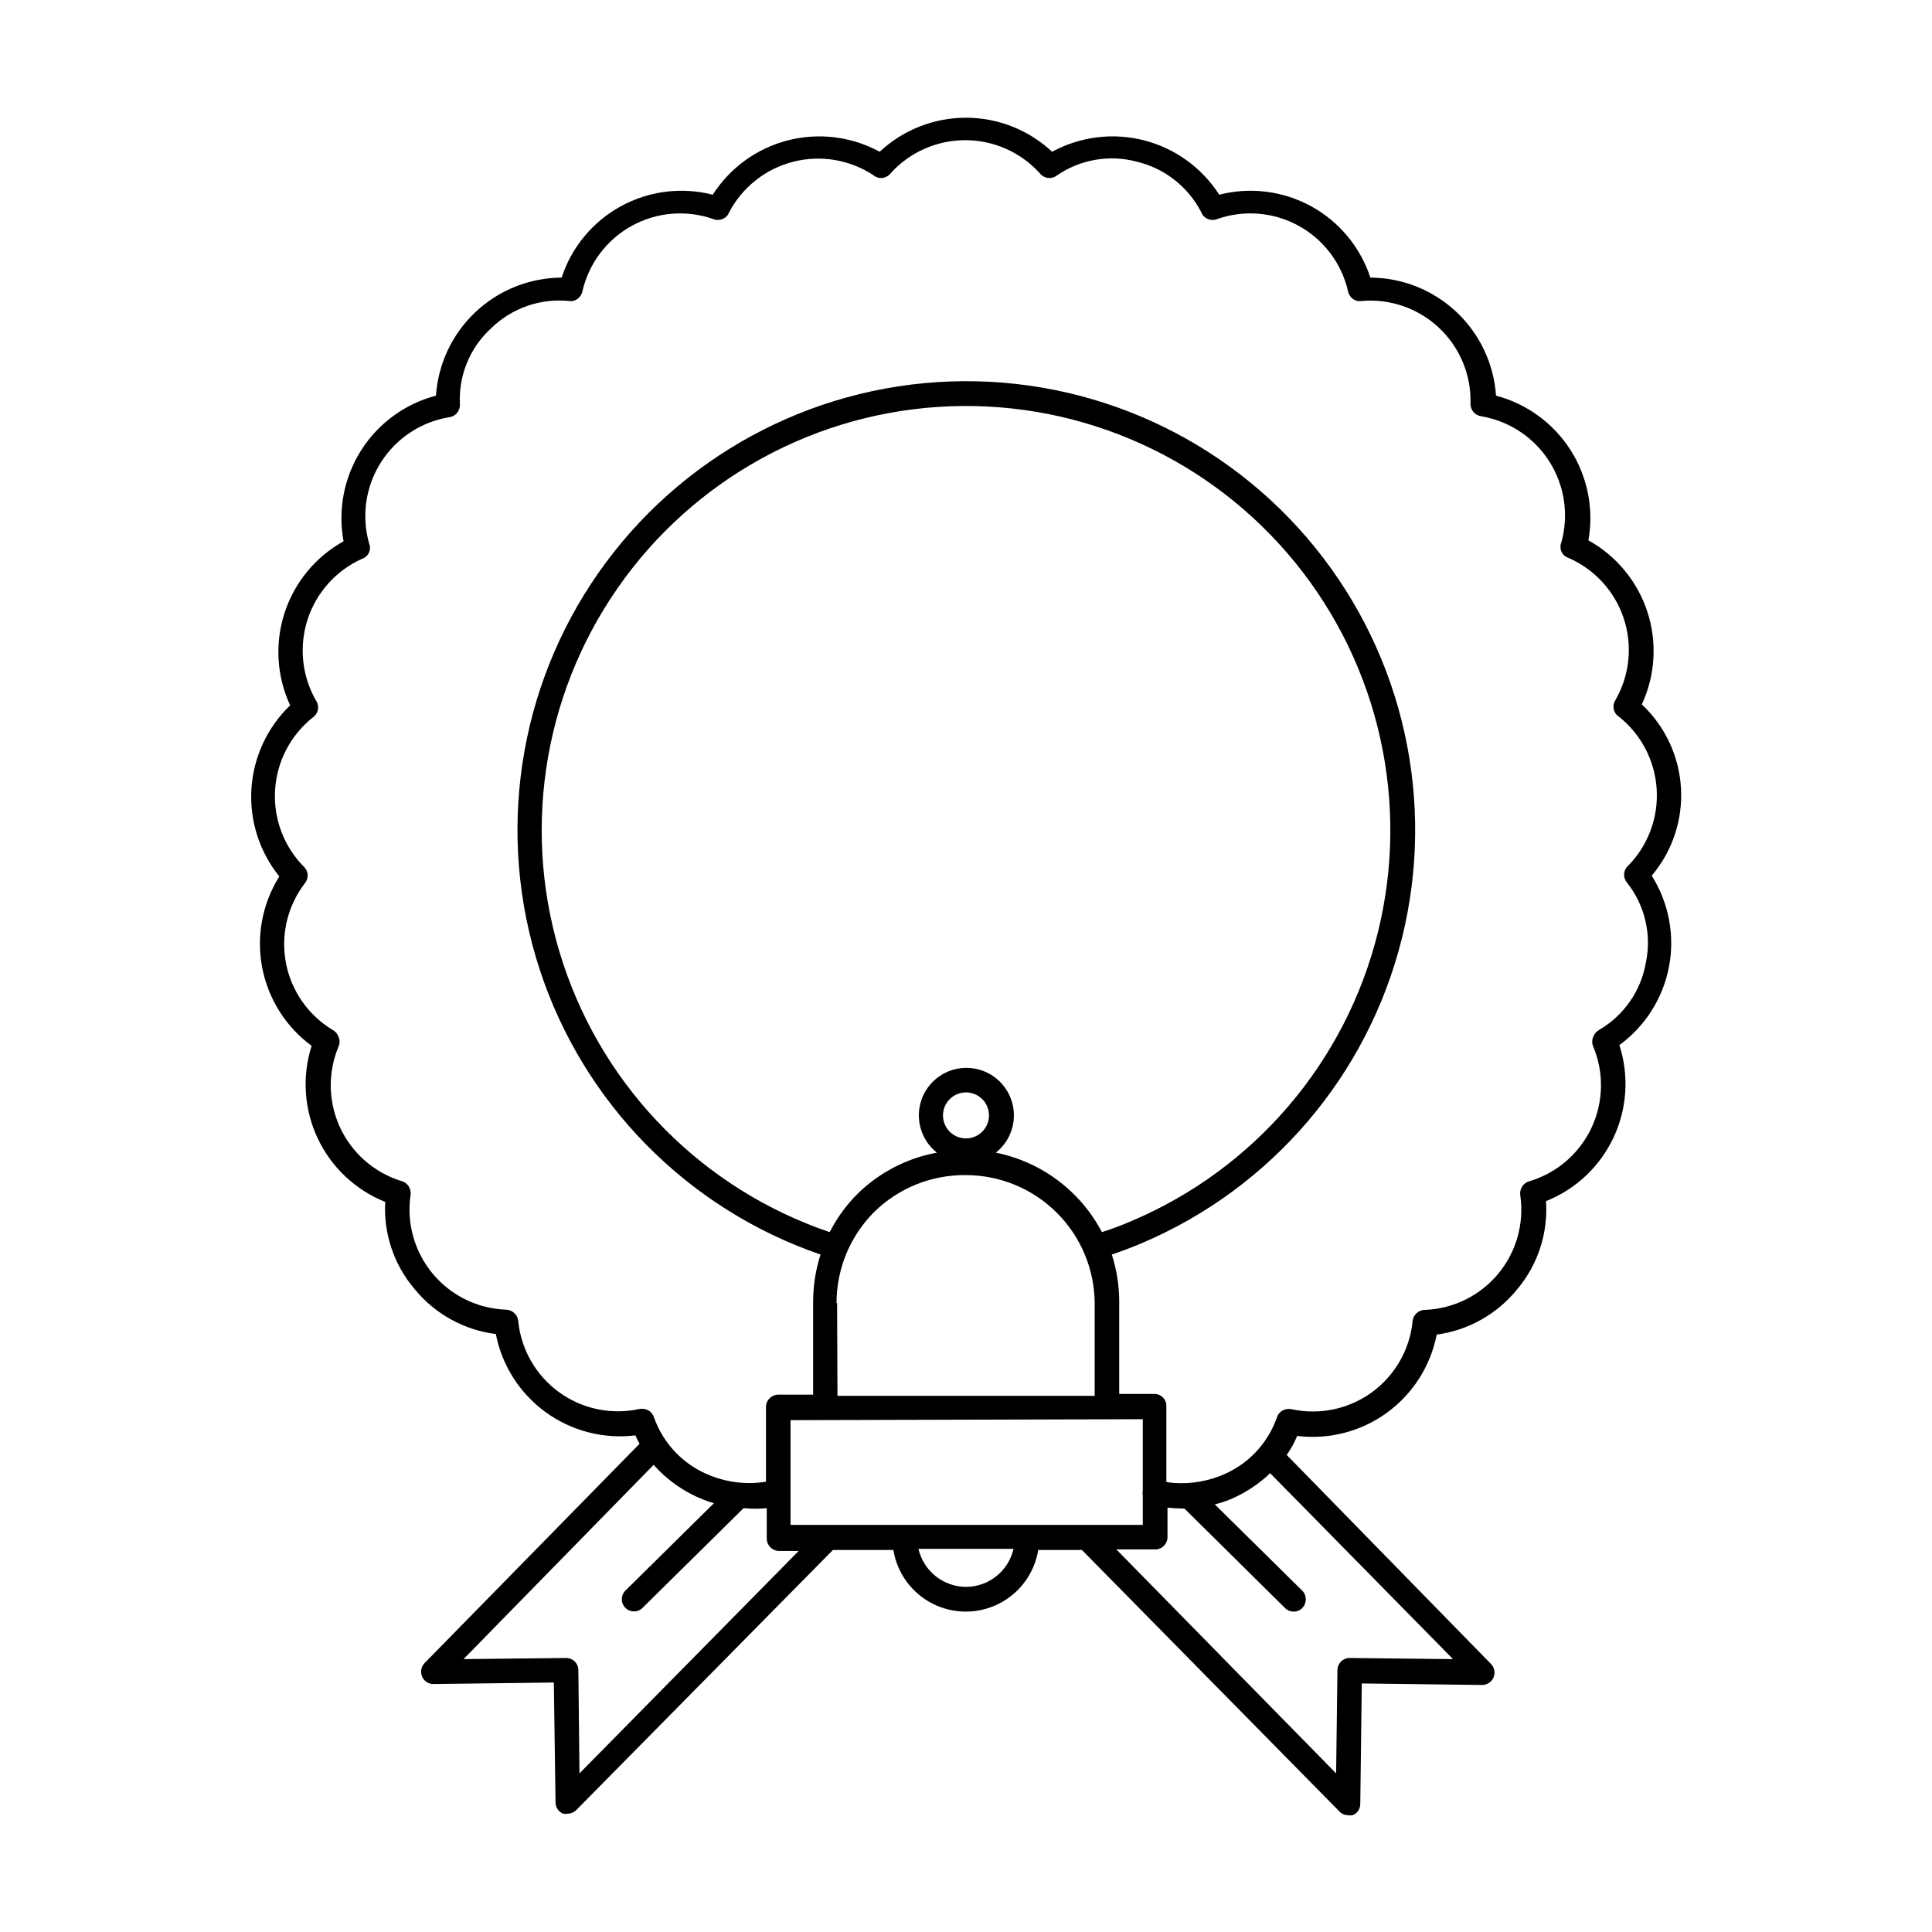 <?xml version="1.0" encoding="UTF-8"?>
<!-- Uploaded to: SVG Repo, www.svgrepo.com, Generator: SVG Repo Mixer Tools -->
<svg fill="#000000" width="800px" height="800px" version="1.1" viewBox="144 144 512 512" xmlns="http://www.w3.org/2000/svg">
 <path d="m589.48 352.89c-0.48-8.461-4.195-16.414-10.379-22.215 3.574-7.695 4.102-16.457 1.477-24.527-2.629-8.066-8.215-14.84-15.633-18.953 1.48-8.297-0.215-16.848-4.754-23.953-4.535-7.102-11.578-12.238-19.73-14.387-0.574-8.457-4.324-16.383-10.504-22.188-6.176-5.805-14.32-9.055-22.797-9.098-2.641-8.066-8.246-14.82-15.688-18.902-7.438-4.078-16.148-5.176-24.367-3.066-4.574-7.144-11.684-12.289-19.902-14.402-8.215-2.113-16.93-1.035-24.383 3.019-6.195-5.797-14.363-9.02-22.848-9.02s-16.648 3.223-22.848 9.02c-7.445-4.051-16.148-5.129-24.359-3.016-8.207 2.113-15.309 7.258-19.875 14.398-8.219-2.109-16.93-1.012-24.367 3.066-7.438 4.082-13.047 10.836-15.684 18.902-8.477 0.043-16.625 3.293-22.801 9.098-6.18 5.805-9.93 13.73-10.504 22.188-8.199 2.148-15.285 7.324-19.828 14.484-4.543 7.156-6.207 15.773-4.656 24.109-7.418 4.113-13.004 10.887-15.629 18.953-2.629 8.066-2.102 16.828 1.473 24.523-6.066 5.828-9.727 13.719-10.262 22.113-0.531 8.395 2.106 16.684 7.391 23.23-4.508 7.18-6.129 15.801-4.543 24.129 1.59 8.328 6.273 15.742 13.105 20.762-2.582 8.082-2.004 16.84 1.613 24.516 3.617 7.676 10.008 13.695 17.887 16.844-0.469 8.426 2.328 16.711 7.809 23.125 5.383 6.574 13.082 10.832 21.512 11.891 1.621 8.328 6.336 15.727 13.199 20.711s15.363 7.18 23.781 6.144c0.316 0.762 0.688 1.504 1.109 2.215l-56.984 58.141c-0.906 0.957-1.164 2.359-0.652 3.578 0.516 1.184 1.68 1.953 2.973 1.965l31.941-0.402 0.453 31.789c0.008 1.309 0.801 2.481 2.016 2.973 0.398 0.07 0.809 0.07 1.207 0 0.879-0.012 1.711-0.375 2.32-1.008l67.961-68.871h16.023c0.996 6.125 4.856 11.41 10.391 14.219 5.531 2.809 12.074 2.809 17.609 0 5.535-2.809 9.395-8.094 10.391-14.219h11.586l68.215 69.273c0.602 0.641 1.441 1.008 2.32 1.008 0.398 0.07 0.809 0.07 1.207 0 1.215-0.492 2.008-1.664 2.016-2.973l0.402-31.941 31.941 0.402c1.305-0.02 2.473-0.809 2.977-2.012s0.246-2.59-0.656-3.531l-54.16-55.418c1.113-1.566 2.043-3.258 2.769-5.039 8.418 1.039 16.918-1.156 23.781-6.141 6.859-4.984 11.578-12.387 13.199-20.711 8.398-1.137 16.043-5.445 21.359-12.043 5.461-6.496 8.188-14.859 7.609-23.324 7.883-3.141 14.277-9.164 17.891-16.844 3.609-7.68 4.164-16.445 1.555-24.52 6.856-5 11.555-12.422 13.145-20.754 1.59-8.336-0.047-16.961-4.578-24.137 5.461-6.445 8.238-14.738 7.758-23.176zm-291.91 261.07-0.301-27.559c-0.102-1.645-1.43-2.945-3.074-3.019l-27.355 0.301 50.383-51.488h-0.004c3.57 4.039 8.039 7.18 13.047 9.168 0.957 0.391 1.934 0.727 2.926 1.008l-23.426 23.125h-0.004c-0.945 0.918-1.242 2.316-0.742 3.539 0.5 1.219 1.691 2.012 3.012 2.004 0.855 0.016 1.68-0.332 2.266-0.957l26.754-26.398v-0.004c2.043 0.203 4.102 0.203 6.144 0v8.113c0.027 1.77 1.453 3.195 3.223 3.223h5.242zm110.34-164.49c4.207-3.324 5.848-8.949 4.086-14.016-1.758-5.066-6.535-8.461-11.898-8.461-5.359 0-10.137 3.394-11.895 8.461-1.762 5.066-0.121 10.691 4.086 14.016-7.981 1.453-15.336 5.281-21.109 10.984-2.949 2.953-5.414 6.352-7.305 10.074-33.461-11.352-59.641-37.773-70.688-71.336-11.043-33.566-5.672-70.371 14.512-99.375 20.18-29.008 52.82-46.84 88.133-48.148 35.312-1.312 69.184 14.051 91.461 41.48 22.277 27.426 30.363 63.73 21.84 98.023-8.527 34.289-32.676 62.582-65.203 76.383-2.57 1.109-5.039 2.066-7.91 2.973-5.715-10.898-16.043-18.637-28.109-21.059zm-7.91-3.777c-2.469 0-4.691-1.488-5.633-3.766-0.945-2.277-0.422-4.898 1.32-6.641 1.742-1.746 4.367-2.266 6.644-1.324 2.277 0.945 3.762 3.168 3.762 5.633 0 1.617-0.641 3.168-1.785 4.312-1.145 1.141-2.691 1.785-4.309 1.785zm-34.309 43.629h-0.004c0-4.641 0.945-9.234 2.773-13.504 1.688-3.894 4.078-7.445 7.051-10.477 6.5-6.465 15.324-10.043 24.488-9.926 9.023 0.012 17.676 3.598 24.066 9.969 6.391 6.371 10 15.012 10.039 24.039v24.484h-68.164c0-3.074-0.051-10.629-0.102-24.586zm81.16 30.781v18.945c-0.098 0.395-0.098 0.812 0 1.207v7.859h-93.355v-27.758zm-46.852 44.438c-6.027-0.031-11.242-4.203-12.598-10.078h25.191c-1.34 5.883-6.562 10.062-12.594 10.078zm129.07 19.145-27.355-0.301c-0.855-0.016-1.684 0.312-2.297 0.906-0.613 0.598-0.965 1.41-0.98 2.266l-0.352 27.406-58.238-59.348h10.527c1.789-0.133 3.141-1.684 3.023-3.477v-7.606c1.305 0.156 2.617 0.242 3.93 0.25h0.555l26.652 26.348v0.004c0.605 0.621 1.445 0.969 2.316 0.957 0.855 0.008 1.676-0.336 2.266-0.957 1.25-1.273 1.25-3.312 0-4.586l-23.176-22.871v-0.004c1.336-0.336 2.648-0.754 3.93-1.258 3.981-1.652 7.621-4.027 10.734-7.004zm51.086-184.5c-1.309 7.438-5.82 13.926-12.344 17.734-0.762 0.41-1.34 1.094-1.609 1.914-0.328 0.793-0.328 1.68 0 2.469 2.918 6.941 2.754 14.797-0.457 21.609-3.207 6.812-9.16 11.941-16.371 14.113-0.84 0.203-1.562 0.727-2.016 1.461-0.445 0.723-0.609 1.582-0.453 2.418 1.043 7.422-1.098 14.938-5.894 20.695-4.801 5.758-11.809 9.223-19.297 9.531-0.863-0.012-1.695 0.312-2.316 0.906-0.645 0.586-1.027 1.402-1.059 2.269-0.793 7.484-4.723 14.277-10.812 18.699-6.09 4.418-13.77 6.043-21.129 4.477-0.832-0.203-1.711-0.098-2.469 0.301-0.75 0.41-1.312 1.098-1.562 1.914-2.504 7.137-8.039 12.797-15.113 15.469-4.5 1.754-9.379 2.309-14.156 1.609v-20.152c0.016-0.871-0.328-1.711-0.957-2.316-0.605-0.594-1.422-0.918-2.269-0.906h-9.27v-24.484c-0.004-4.227-0.668-8.426-1.965-12.445 2.672-0.906 5.34-1.914 7.961-3.023 34.375-14.605 59.895-44.504 68.914-80.75 9.02-36.242 0.496-74.617-23.023-103.63-23.52-29.016-59.297-45.297-96.625-43.973-37.324 1.324-71.859 20.105-93.262 50.711-21.402 30.609-27.184 69.492-15.617 105 11.57 35.516 39.145 63.531 74.469 75.66-1.316 4.086-1.98 8.352-1.965 12.645v24.484l-9.27 0.004c-1.789 0.027-3.227 1.484-3.227 3.273v19.801c-4.902 0.789-9.934 0.25-14.559-1.562-7.062-2.688-12.59-8.344-15.113-15.469-0.25-0.816-0.812-1.504-1.562-1.914-0.758-0.398-1.637-0.504-2.469-0.301-7.359 1.57-15.039-0.059-21.129-4.477-6.094-4.422-10.023-11.215-10.812-18.699-0.035-0.867-0.414-1.684-1.059-2.269-0.621-0.594-1.457-0.918-2.316-0.906-7.488-0.309-14.5-3.769-19.297-9.527-4.797-5.762-6.938-13.277-5.894-20.699 0.152-0.836-0.008-1.695-0.453-2.418-0.453-0.734-1.176-1.258-2.016-1.461-7.152-2.227-13.031-7.371-16.188-14.164-3.16-6.793-3.297-14.605-0.387-21.508 0.328-0.789 0.328-1.676 0-2.469-0.273-0.82-0.852-1.504-1.613-1.914-6.445-3.883-10.934-10.328-12.348-17.719-1.41-7.391 0.383-15.035 4.941-21.023 0.562-0.656 0.852-1.504 0.805-2.367-0.051-0.859-0.453-1.66-1.105-2.219-5.258-5.391-7.988-12.754-7.519-20.27s4.098-14.484 9.988-19.176c0.707-0.48 1.195-1.227 1.355-2.066 0.164-0.84-0.02-1.711-0.5-2.418-3.746-6.535-4.551-14.348-2.219-21.512 2.332-7.16 7.586-13 14.461-16.074 0.816-0.266 1.477-0.871 1.812-1.66 0.328-0.793 0.328-1.68 0-2.469-2.035-7.25-0.895-15.02 3.129-21.379 4.027-6.359 10.562-10.711 17.98-11.977 0.863-0.082 1.66-0.496 2.219-1.156 0.543-0.664 0.812-1.512 0.754-2.367-0.371-7.633 2.699-15.031 8.363-20.152 5.43-5.254 12.887-7.867 20.406-7.156 0.848 0.152 1.719-0.047 2.418-0.555 0.691-0.512 1.16-1.27 1.309-2.113 1.711-7.34 6.457-13.609 13.062-17.242 6.602-3.633 14.438-4.289 21.551-1.805 0.789 0.328 1.68 0.328 2.469 0 0.812-0.305 1.457-0.949 1.762-1.762 3.508-6.668 9.672-11.539 16.965-13.41 7.297-1.871 15.043-0.57 21.324 3.586 0.656 0.555 1.516 0.812 2.371 0.703 0.855-0.121 1.633-0.57 2.164-1.258 5.055-5.574 12.227-8.754 19.75-8.754s14.699 3.18 19.75 8.754c0.52 0.684 1.289 1.133 2.141 1.246s1.711-0.117 2.394-0.641c6.223-4.285 14.02-5.613 21.309-3.629 7.34 1.789 13.535 6.68 16.98 13.402 0.305 0.812 0.949 1.457 1.762 1.762 0.789 0.328 1.68 0.328 2.469 0 7.109-2.484 14.938-1.836 21.539 1.789 6.598 3.621 11.352 9.875 13.074 17.207 0.137 0.863 0.609 1.641 1.309 2.164 0.699 0.508 1.57 0.707 2.418 0.555 7.508-0.629 14.926 1.957 20.414 7.117 5.488 5.16 8.523 12.406 8.355 19.938-0.059 0.855 0.211 1.703 0.754 2.367 0.566 0.652 1.359 1.066 2.219 1.16 7.402 1.293 13.918 5.648 17.938 12 4.019 6.352 5.172 14.105 3.172 21.352-0.328 0.789-0.328 1.68 0 2.469 0.336 0.789 0.996 1.395 1.812 1.664 6.953 3 12.297 8.824 14.691 16.008 2.394 7.188 1.613 15.051-2.148 21.625-0.465 0.715-0.645 1.578-0.504 2.418 0.168 0.852 0.68 1.602 1.414 2.066 5.887 4.695 9.516 11.66 9.984 19.176 0.473 7.516-2.258 14.879-7.516 20.273-0.656 0.559-1.055 1.355-1.109 2.215-0.047 0.863 0.242 1.711 0.805 2.367 4.723 5.984 6.531 13.758 4.938 21.211z"/>
</svg>